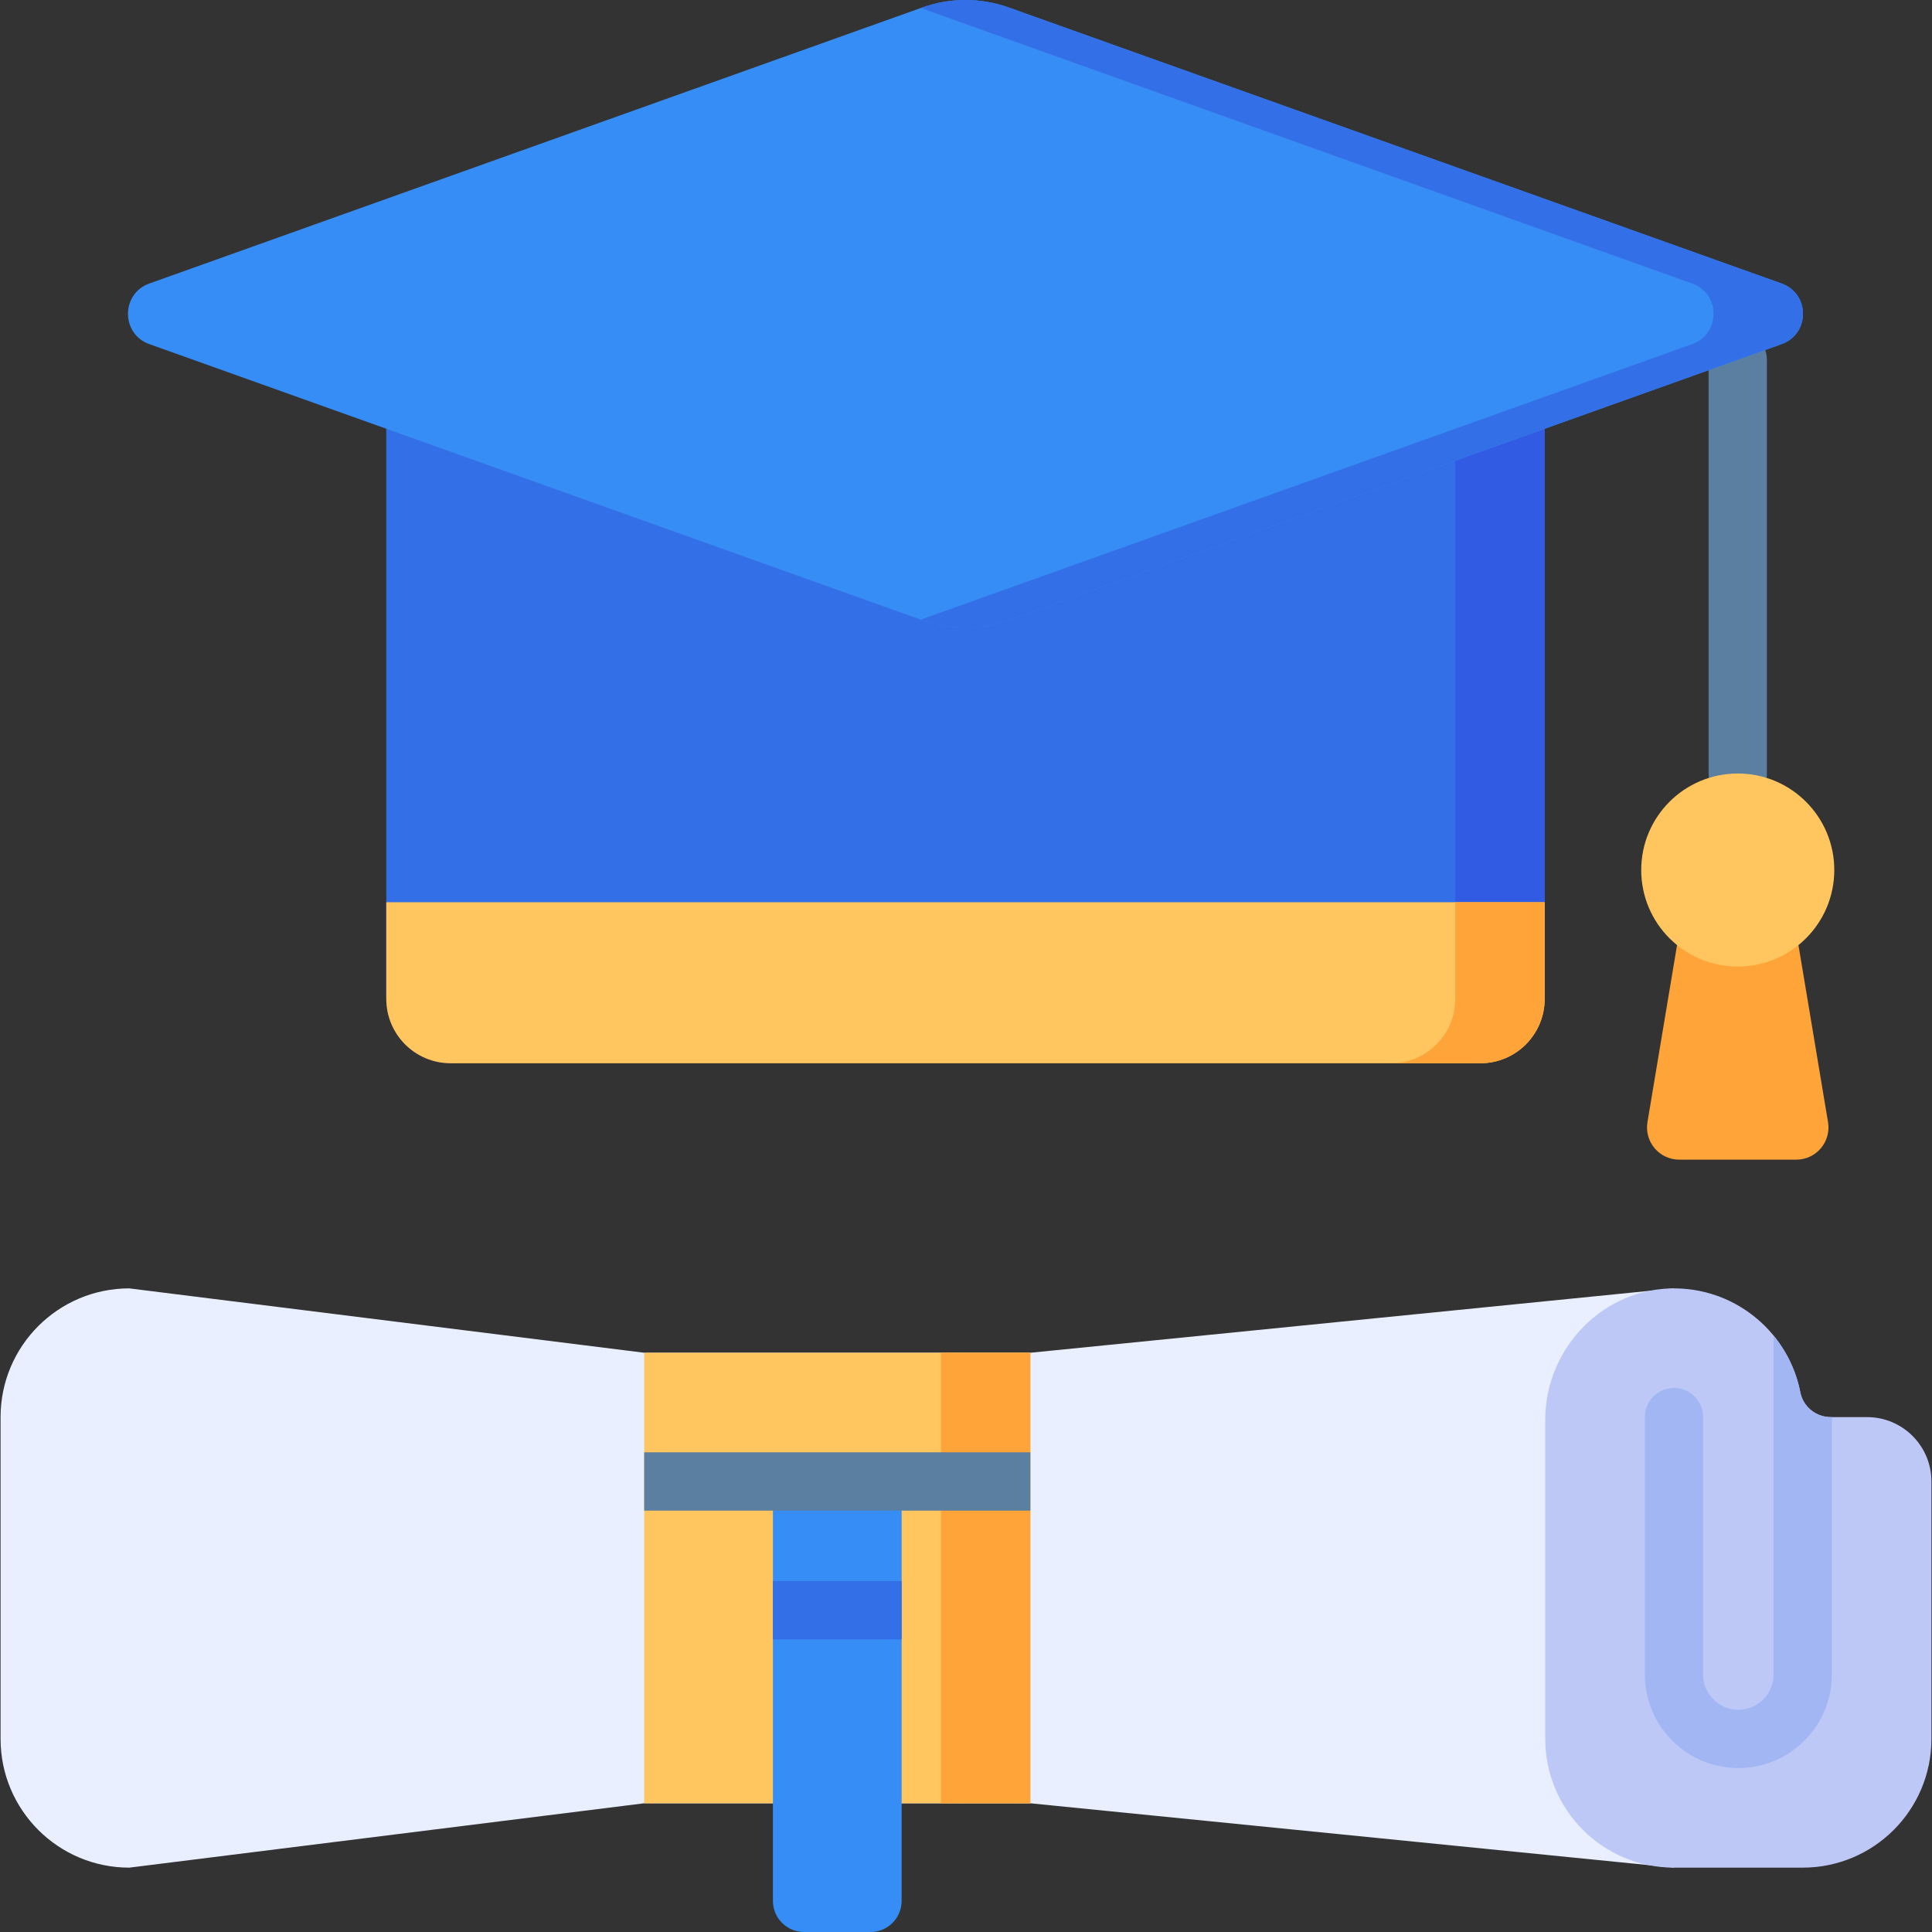 <?xml version="1.0" encoding="UTF-8"?> <svg xmlns="http://www.w3.org/2000/svg" id="Layer_1" height="512" viewBox="0 0 496.98 496.98" width="512"><rect x="0" y="0" width="496.98" height="496.98" fill="#333333" stroke="none"/> <g> <g> <g> <path d="m430.607 331.419-165.561 16.556h-99.337l-132.449-16.556c-18.287 0-33.112 14.825-33.112 33.112v82.781c0 18.287 14.825 33.112 33.112 33.112l132.449-16.556h99.337l165.561 16.556z" fill="#e9efff"></path> <path d="m463.107 358.158c-2.931-15.034-16.035-26.43-31.854-26.733-18.563-.355-33.758 15.193-33.758 33.76v82.127c0 18.287 14.825 33.112 33.112 33.112h33.112c18.287 0 33.112-14.825 33.112-33.112v-66.225c0-9.144-7.412-16.556-16.556-16.556h-9.342c-3.79 0-7.101-2.653-7.826-6.373z" fill="#bec8f7"></path> <path d="m471.22 430.756v-66.225h-.286c-3.791 0-7.102-2.653-7.827-6.374-1.067-5.471-3.486-10.456-6.887-14.604v87.203c0 4.993-4.062 9.056-9.056 9.056s-9.056-4.063-9.056-9.056v-66.225c0-4.143-3.358-7.5-7.5-7.5s-7.5 3.357-7.5 7.5v66.225c0 13.265 10.792 24.056 24.056 24.056s24.056-10.791 24.056-24.056z" fill="#a2b6f4"></path> <path d="m165.709 347.975h99.337v115.893h-99.337z" fill="#ffc55e"></path> <path d="m242.046 347.975h23v115.893h-23z" fill="#ffa438"></path> </g> <path d="m223.934 496.98h-17.112c-4.418 0-8-3.582-8-8v-107.893h33.112v107.893c0 4.418-3.582 8-8 8z" fill="#368df6"></path> <path d="m165.709 373.587h99.337v15h-99.337z" fill="#5b7fa0"></path> <g> <path d="m99.362 105.731h297.985v151.225h-297.985z" fill="#336fe7"></path> <path d="m462.627 243.114 7.61 45.55c.841 5.045-3.05 9.638-8.165 9.638h-30.122c-5.115 0-9.006-4.593-8.165-9.638l7.611-45.55z" fill="#ffa438"></path> <g> <path d="m447.012 206.474c-4.142 0-7.5-3.357-7.5-7.5v-106.423c0-4.143 3.358-7.5 7.5-7.5s7.5 3.357 7.5 7.5v106.423c0 4.142-3.358 7.5-7.5 7.5z" fill="#5b7fa0"></path> </g> <path d="m397.348 232.083v-126.352h-23v126.352 24.873z" fill="#325be3"></path> <path d="m237.219 159.522-198.804-71.001c-7.325-2.616-7.325-12.974 0-15.59l198.804-71.002c7.201-2.572 15.071-2.572 22.272 0l198.804 71.001c7.324 2.616 7.324 12.974 0 15.59l-198.804 71.002c-7.201 2.572-15.071 2.572-22.272 0z" fill="#368df6"></path> <path d="m458.295 72.93-198.804-71.001c-7.201-2.572-15.071-2.572-22.272 0l-.364.13 198.44 70.872c7.324 2.616 7.324 12.974 0 15.59l-198.44 70.872.364.13c7.201 2.572 15.071 2.572 22.272 0l198.804-71.001c7.325-2.617 7.325-12.975 0-15.592z" fill="#336fe7"></path> <circle cx="447.012" cy="223.805" fill="#ffc55e" r="24.832"></circle> </g> <path d="m198.822 406.699h33.112v15h-33.112z" fill="#336fe7"></path> </g> <path d="m115.917 273.511h264.876c9.143 0 16.555-7.412 16.555-16.555v-24.874h-297.986v24.874c0 9.143 7.412 16.555 16.555 16.555z" fill="#ffc55e"></path> <path d="m374.348 256.956c0 9.143-7.412 16.555-16.555 16.555h23c9.143 0 16.555-7.412 16.555-16.555v-24.874h-23z" fill="#ffa438"></path> </g> </svg> 